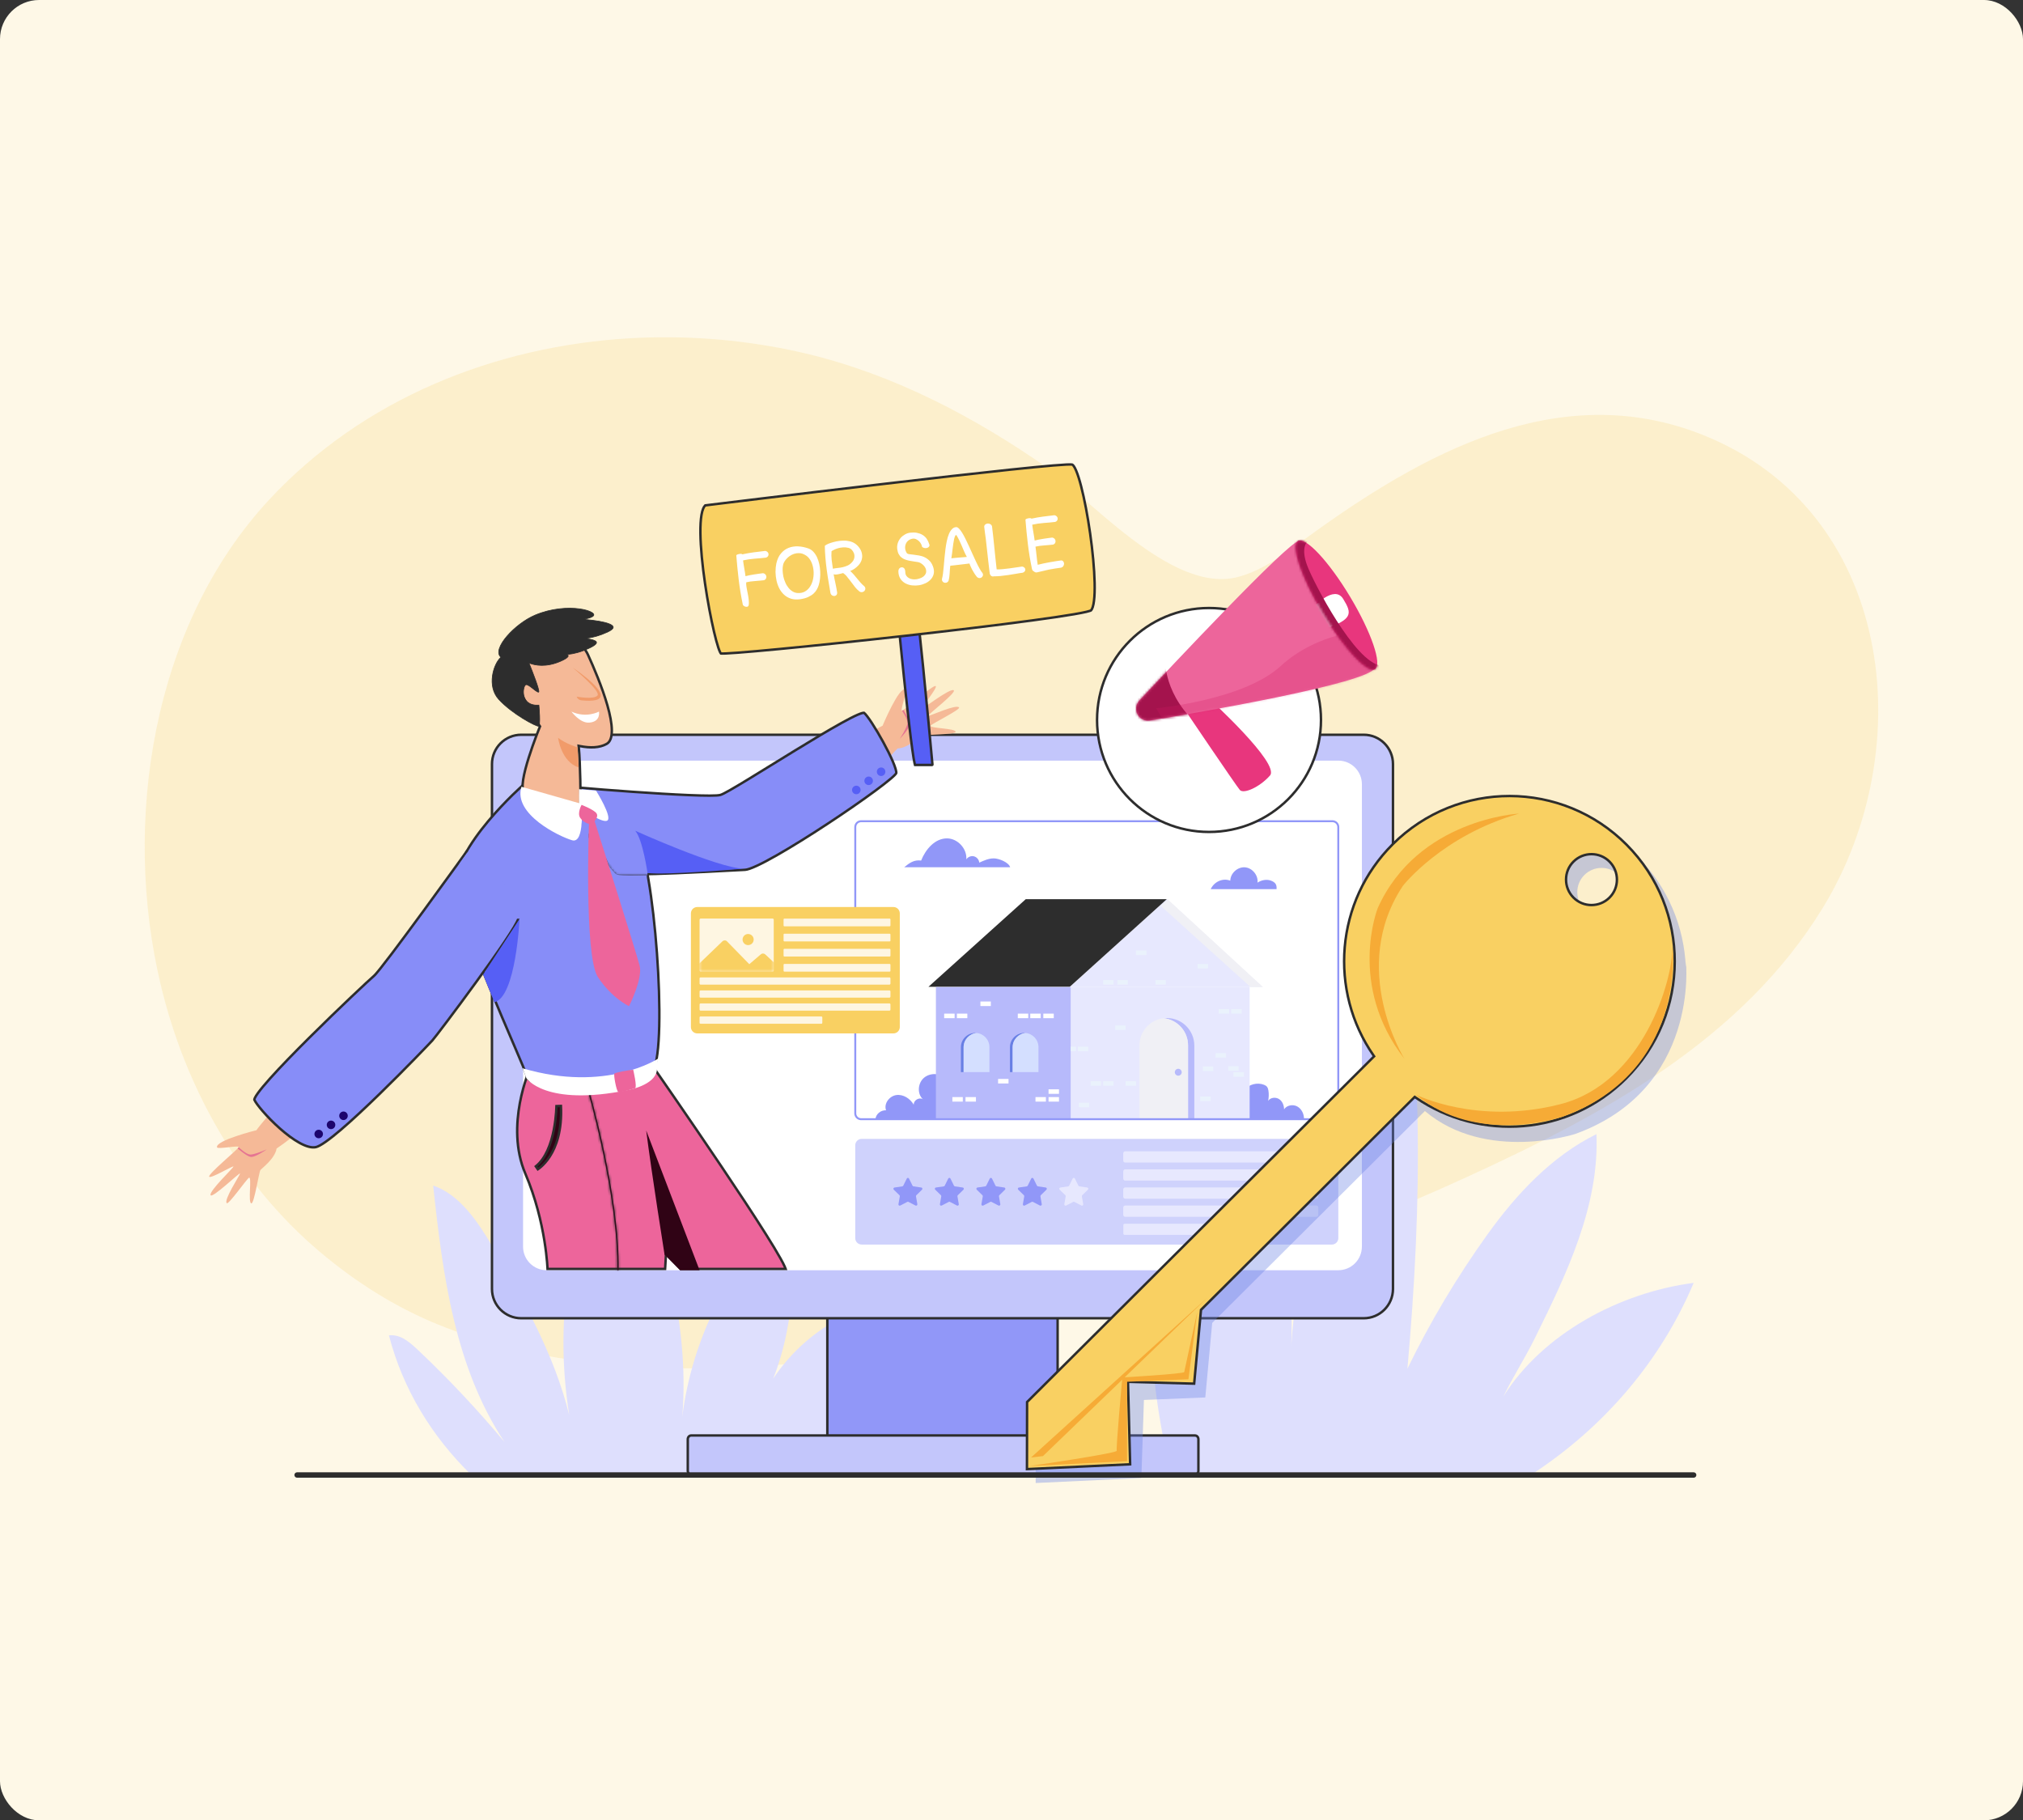 <svg width="828" height="745" viewBox="0 0 828 745" fill="none" xmlns="http://www.w3.org/2000/svg">
<rect x="0" y="0" width="828" height="745" fill="#333333" stroke="none"/>
<rect width="828" height="745" rx="16" fill="#FEF8E7"/>
<path opacity="0.2" d="M258.277 138.416C202.774 141.521 148.603 163.117 110.122 204.564C62.271 256.13 49.824 336.5 65.82 403.203C75.828 444.983 97.674 484.211 130.693 512.157C145.303 524.521 161.688 534.973 179.459 542.154C250.93 571.069 340.366 559.814 413.529 543.762C477.709 529.678 540.53 509.19 600.274 481.772C656.137 456.155 712.888 425.659 746.017 371.626C786.327 305.81 774.905 208.778 696.558 177.839C637.701 154.606 581.922 185.823 535.124 219.867C526.28 226.299 517.409 233.23 506.874 236.086C479.15 243.599 444.884 202.374 423.814 188.124C393.013 167.276 359.523 150.642 322.928 143.156C301.747 138.804 279.901 137.224 258.277 138.416Z" fill="#F9D062"/>
<path d="M192.932 603.672C176.714 587.898 164.848 568.408 159.193 546.534C164.017 545.924 167.954 549.556 171.502 552.91C183.867 564.638 195.566 577.085 206.489 590.171C186.14 559.536 181.205 521.832 177.296 485.237C188.192 488.814 195.899 500.458 201.665 510.383C214.39 532.256 226.977 554.657 232.993 579.22C226.506 538.439 233.409 499.931 251.928 463.031C270.614 498.101 282.507 540.407 279.236 579.996C283.117 548.336 298.31 517.535 321.736 495.911C327.613 523.579 323.649 556.154 308.484 580.052C316.136 559.121 332.271 543.124 353.147 535.278C355.06 557.014 349.071 587.676 334.212 603.645H192.932V603.672Z" fill="#DEDFFD"/>
<path d="M479.234 602.758H627.943C656.775 583.684 679.786 556.903 693.204 525.049C663.013 528.958 631.491 545.758 615.301 571.541C619.376 563.279 624.006 556.127 628.109 547.865C641.195 521.445 654.613 493.61 653.421 464.168C635.151 473.15 620.624 488.731 608.758 505.282C596.338 522.609 585.359 540.99 576.044 560.174C579.066 526.352 580.84 492.501 580.203 458.568C579.981 447.007 579.537 435.252 575.822 424.301C546.435 462.283 529.607 510.411 528.138 558.428C530.938 514.098 522.676 470.932 503.603 430.816C497.365 441.601 491.016 454.52 485.776 465.831C466.398 507.611 468.338 558.012 479.234 602.758Z" fill="#DEDFFD"/>
<path d="M338.62 587.675V520.364H432.878V587.675H338.62Z" fill="#9197F8" stroke="#2D2D2D"/>
<path d="M558.163 539.52H213.337C206.737 539.52 201.362 534.17 201.362 527.544V312.687C201.362 306.087 206.711 300.711 213.337 300.711H558.163C564.763 300.711 570.138 306.06 570.138 312.687V527.542C570.112 534.172 564.761 539.52 558.163 539.52Z" fill="#C3C6FB" stroke="#2D2D2D"/>
<path d="M547.738 519.864H223.733C218.41 519.864 214.085 515.539 214.085 510.216V320.948C214.085 315.625 218.41 311.3 223.733 311.3H547.766C553.089 311.3 557.414 315.625 557.414 320.948V510.216C557.386 515.567 553.089 519.864 547.738 519.864Z" fill="white"/>
<path d="M489.119 603.5H282.881C282.149 603.5 281.5 602.857 281.5 601.932V589.068C281.5 588.143 282.149 587.5 282.881 587.5H489.119C489.85 587.5 490.5 588.143 490.5 589.068V601.932C490.5 602.852 489.827 603.5 489.119 603.5Z" fill="#C3C6FB" stroke="#2D2D2D"/>
<path d="M545.132 509.357H352.675C351.234 509.357 350.042 508.193 350.042 506.723V468.742C350.042 467.301 351.206 466.108 352.675 466.108H545.132C546.574 466.108 547.766 467.273 547.766 468.742V506.723C547.766 508.193 546.574 509.357 545.132 509.357Z" fill="#CFD2FC"/>
<path d="M522.482 363.892H495.535C496.921 360.87 500.442 359.234 503.547 360.426C503.602 357.404 506.513 354.743 509.535 354.965C512.557 355.186 515.052 358.236 514.692 361.23C516.272 360.177 518.379 359.761 520.153 360.398C521.927 361.064 522.648 361.979 522.482 363.892Z" fill="#9197F8"/>
<path d="M413.445 354.937H370.085C372.331 353.079 374.133 351.832 377.016 352.192C378.846 347.562 382.7 343.071 387.662 343.126C392.015 343.182 395.841 347.368 395.508 351.693C396.173 350.695 397.476 350.168 398.641 350.473C399.805 350.778 400.72 351.859 400.803 353.052C402.688 352.192 404.657 351.305 406.736 351.305C408.843 351.305 412.918 352.941 413.445 354.937Z" fill="#9197F8"/>
<path d="M538.782 475.784H460.519C460.103 475.784 459.743 475.452 459.743 475.008V471.958C459.743 471.543 460.075 471.182 460.519 471.182H538.782C539.198 471.182 539.559 471.515 539.559 471.958V475.008C539.559 475.452 539.198 475.784 538.782 475.784Z" fill="#E7E8FE"/>
<path d="M538.782 483.187H460.519C460.103 483.187 459.743 482.854 459.743 482.41V479.361C459.743 478.945 460.075 478.584 460.519 478.584H538.782C539.198 478.584 539.559 478.917 539.559 479.361V482.41C539.559 482.854 539.198 483.187 538.782 483.187Z" fill="#E7E8FE"/>
<path d="M538.782 490.589H460.519C460.103 490.589 459.743 490.256 459.743 489.813V486.763C459.743 486.347 460.075 485.987 460.519 485.987H538.782C539.198 485.987 539.559 486.32 539.559 486.763V489.813C539.559 490.256 539.198 490.589 538.782 490.589Z" fill="#E7E8FE"/>
<path d="M538.782 497.991H460.519C460.103 497.991 459.743 497.658 459.743 497.215V494.165C459.743 493.749 460.075 493.389 460.519 493.389H538.782C539.198 493.389 539.559 493.721 539.559 494.165V497.215C539.559 497.658 539.198 497.991 538.782 497.991Z" fill="#E7E8FE"/>
<path d="M499.11 505.393H460.297C459.992 505.393 459.771 505.144 459.771 504.867V501.373C459.771 501.068 460.02 500.847 460.297 500.847H499.11C499.415 500.847 499.637 501.096 499.637 501.373V504.867C499.665 505.144 499.415 505.393 499.11 505.393Z" fill="#E7E8FE"/>
<path d="M372.054 482.355L373.496 485.266C373.579 485.432 373.718 485.515 373.884 485.543L377.1 486.014C377.516 486.07 377.682 486.596 377.377 486.901L375.049 489.175C374.938 489.285 374.882 489.452 374.91 489.646L375.464 492.834C375.548 493.25 375.104 493.583 374.716 493.389L371.833 491.891C371.694 491.808 371.5 491.808 371.361 491.891L368.478 493.389C368.09 493.583 367.646 493.278 367.73 492.834L368.284 489.646C368.312 489.48 368.256 489.313 368.145 489.175L365.817 486.901C365.512 486.596 365.678 486.07 366.094 486.014L369.31 485.543C369.476 485.515 369.615 485.404 369.698 485.266L371.14 482.355C371.306 481.966 371.86 481.966 372.054 482.355Z" fill="#9197F8"/>
<path d="M389.021 482.355L390.463 485.266C390.546 485.432 390.684 485.515 390.851 485.543L394.067 486.014C394.483 486.07 394.649 486.596 394.344 486.901L392.015 489.175C391.904 489.285 391.849 489.452 391.877 489.646L392.431 492.834C392.514 493.25 392.071 493.583 391.682 493.389L388.799 491.891C388.661 491.808 388.467 491.808 388.328 491.891L385.445 493.389C385.057 493.583 384.613 493.278 384.696 492.834L385.251 489.646C385.278 489.48 385.223 489.313 385.112 489.175L382.783 486.901C382.478 486.596 382.645 486.07 383.06 486.014L386.276 485.543C386.443 485.515 386.581 485.404 386.665 485.266L388.106 482.355C388.3 481.966 388.855 481.966 389.021 482.355Z" fill="#9197F8"/>
<path d="M406.016 482.355L407.458 485.266C407.541 485.432 407.679 485.515 407.846 485.543L411.062 486.014C411.477 486.07 411.644 486.596 411.339 486.901L409.01 489.175C408.899 489.285 408.844 489.452 408.871 489.646L409.426 492.834C409.509 493.25 409.066 493.583 408.677 493.389L405.794 491.891C405.656 491.808 405.461 491.808 405.323 491.891L402.44 493.389C402.051 493.583 401.608 493.278 401.691 492.834L402.246 489.646C402.273 489.48 402.218 489.313 402.107 489.175L399.778 486.901C399.473 486.596 399.639 486.07 400.055 486.014L403.271 485.543C403.438 485.515 403.576 485.404 403.659 485.266L405.101 482.355C405.267 481.966 405.822 481.966 406.016 482.355Z" fill="#9197F8"/>
<path d="M422.982 482.355L424.424 485.266C424.507 485.432 424.646 485.515 424.812 485.543L428.028 486.014C428.444 486.07 428.61 486.596 428.305 486.901L425.977 489.175C425.866 489.285 425.81 489.452 425.838 489.646L426.392 492.834C426.476 493.25 426.032 493.583 425.644 493.389L422.761 491.891C422.622 491.808 422.428 491.808 422.289 491.891L419.406 493.389C419.018 493.583 418.574 493.278 418.658 492.834L419.212 489.646C419.24 489.48 419.184 489.313 419.073 489.175L416.745 486.901C416.44 486.596 416.606 486.07 417.022 486.014L420.238 485.543C420.404 485.515 420.543 485.404 420.626 485.266L422.068 482.355C422.234 481.966 422.788 481.966 422.982 482.355Z" fill="#9197F8"/>
<path d="M439.949 482.355L441.391 485.266C441.474 485.432 441.613 485.515 441.779 485.543L444.995 486.014C445.411 486.07 445.577 486.596 445.272 486.901L442.944 489.175C442.833 489.285 442.777 489.452 442.805 489.646L443.36 492.834C443.443 493.25 442.999 493.583 442.611 493.389L439.728 491.891C439.589 491.808 439.395 491.808 439.256 491.891L436.373 493.389C435.985 493.583 435.541 493.278 435.625 492.834L436.179 489.646C436.207 489.48 436.151 489.313 436.04 489.175L433.712 486.901C433.407 486.596 433.573 486.07 433.989 486.014L437.205 485.543C437.371 485.515 437.51 485.404 437.593 485.266L439.035 482.355C439.229 481.966 439.755 481.966 439.949 482.355Z" fill="#E7E8FE"/>
<path d="M388.411 458.124H358.303C358.442 455.962 360.493 454.298 362.656 454.409C361.658 451.692 364.014 448.56 366.87 448.171C369.725 447.783 372.553 449.641 373.995 452.136C373.856 450.334 376.213 448.92 377.737 449.89C375.298 447.645 375.63 443.264 378.181 441.102C380.704 438.967 384.751 439.161 387.358 441.213L388.411 458.124Z" fill="#9197F8"/>
<path d="M509.286 446.092C511.143 443.791 514.581 442.876 517.326 443.958C517.797 444.152 518.296 444.401 518.601 444.817C518.934 445.261 519.072 445.815 519.156 446.342C519.377 447.728 519.322 449.17 519.045 450.556C519.932 449.17 522.039 448.92 523.453 449.779C524.867 450.639 525.56 452.386 525.56 454.021C526.669 452.302 529.219 451.859 530.993 452.857C532.768 453.855 533.766 455.962 533.71 458.013H506.486C506.624 454.049 506.819 449.142 509.286 446.092Z" fill="#9197F8"/>
<path d="M477.559 368L437.831 403.874H516.566L477.559 368Z" fill="#E7E8FE"/>
<path d="M477.559 368H419.838L380 403.874H437.831L477.559 368Z" fill="#2D2D2D"/>
<path d="M468.493 403.874H467.717H437.831V457.962H467.717H468.493H511.465V403.874H468.493Z" fill="#E7E8FE"/>
<path d="M438.229 403.979H383.06V458.068H438.229V403.979Z" fill="#B7BAFB"/>
<path d="M477.597 416.65C477.153 416.65 476.738 416.678 476.322 416.733C481.922 417.371 486.275 422.111 486.275 427.878V458.097H488.825V427.878C488.797 421.668 483.779 416.65 477.597 416.65Z" fill="#B7BAFB"/>
<path d="M476.322 416.706C470.722 417.343 466.369 422.084 466.369 427.85V458.069H486.247V427.85C486.275 422.084 481.922 417.343 476.322 416.706Z" fill="#F0F0F5"/>
<path d="M399.694 422.777C399.5 422.749 399.334 422.749 399.14 422.749C395.924 422.749 393.29 425.355 393.29 428.599V438.773H394.399V428.599C394.427 425.549 396.728 423.054 399.694 422.777Z" fill="#6880E4"/>
<path d="M399.694 422.777C396.727 423.054 394.399 425.549 394.399 428.599V438.773H404.961V428.599C404.989 425.549 402.66 423.054 399.694 422.777Z" fill="#D4DFFF"/>
<path d="M419.765 422.777C419.571 422.749 419.405 422.749 419.211 422.749C415.995 422.749 413.361 425.355 413.361 428.599V438.773H414.47V428.599C414.498 425.549 416.799 423.054 419.765 422.777Z" fill="#6880E4"/>
<path d="M419.766 422.777C416.799 423.054 414.47 425.549 414.47 428.599V438.773H425.033V428.599C425.061 425.549 422.732 423.054 419.766 422.777Z" fill="#D4DFFF"/>
<path d="M511.864 403.98L475.047 370.711L477.958 368.105L516.965 403.98H511.864Z" fill="#F0F0F5"/>
<path d="M483.669 438.828C483.669 439.605 483.031 440.242 482.255 440.242C481.479 440.242 480.841 439.605 480.841 438.828C480.841 438.052 481.479 437.415 482.255 437.415C483.031 437.415 483.669 438.052 483.669 438.828Z" fill="#B7BAFB"/>
<path d="M394.066 449.003H389.797V450.86H394.066V449.003Z" fill="white"/>
<path d="M399.445 449.003H395.176V450.86H399.445V449.003Z" fill="white"/>
<path d="M412.78 441.573H408.51V443.43H412.78V441.573Z" fill="white"/>
<path d="M431.299 414.848H427.03V416.705H431.299V414.848Z" fill="white"/>
<path d="M450.65 442.515H446.381V444.373H450.65V442.515Z" fill="#EAF2FC"/>
<path d="M455.779 442.515H451.51V444.373H455.779V442.515Z" fill="#EAF2FC"/>
<path d="M445.827 451.304H441.557V453.162H445.827V451.304Z" fill="#EAF2FC"/>
<path d="M460.714 419.671H456.445V421.529H460.714V419.671Z" fill="#EAF2FC"/>
<path d="M445.438 428.376H441.169V430.233H445.438V428.376Z" fill="#EAF2FC"/>
<path d="M440.365 428.376H438.23V430.233H440.365V428.376Z" fill="#EAF2FC"/>
<path d="M503.076 412.99H498.806V414.847H503.076V412.99Z" fill="#EAF2FC"/>
<path d="M508.204 412.99H503.935V414.847H508.204V412.99Z" fill="#EAF2FC"/>
<path d="M496.589 436.472H492.319V438.329H496.589V436.472Z" fill="#EAF2FC"/>
<path d="M501.801 431.01H497.531V432.868H501.801V431.01Z" fill="#EAF2FC"/>
<path d="M477.182 401.124H472.912V402.982H477.182V401.124Z" fill="#EAF2FC"/>
<path d="M455.779 401.124H451.51V402.982H455.779V401.124Z" fill="#EAF2FC"/>
<path d="M461.601 401.124H457.332V402.982H461.601V401.124Z" fill="#EAF2FC"/>
<path d="M494.453 394.498H490.184V396.356H494.453V394.498Z" fill="#EAF2FC"/>
<path d="M469.253 388.981H464.983V390.838H469.253V388.981Z" fill="#EAF2FC"/>
<path d="M506.984 436.361H502.715V438.218H506.984V436.361Z" fill="#EAF2FC"/>
<path d="M509.12 438.828H504.85V440.686H509.12V438.828Z" fill="#EAF2FC"/>
<path d="M495.507 448.781H491.238V450.639H495.507V448.781Z" fill="#EAF2FC"/>
<path d="M464.984 442.515H460.714V444.373H464.984V442.515Z" fill="#EAF2FC"/>
<path d="M433.434 449.003H429.165V450.86H433.434V449.003Z" fill="white"/>
<path d="M433.434 445.814H429.165V447.672H433.434V445.814Z" fill="white"/>
<path d="M428.083 449.003H423.814V450.86H428.083V449.003Z" fill="white"/>
<path d="M425.949 414.848H421.679V416.705H425.949V414.848Z" fill="white"/>
<path d="M405.544 409.885H401.275V411.742H405.544V409.885Z" fill="white"/>
<path d="M395.924 414.848H391.655V416.705H395.924V414.848Z" fill="white"/>
<path d="M420.848 414.848H416.578V416.705H420.848V414.848Z" fill="white"/>
<path d="M390.712 414.848H386.443V416.705H390.712V414.848Z" fill="white"/>
<path d="M545.354 458.457H352.453C350.901 458.457 349.653 457.209 349.653 455.657V338.497C349.653 336.944 350.901 335.697 352.453 335.697H545.354C546.906 335.697 548.154 336.944 548.154 338.497V455.657C548.154 457.209 546.906 458.457 545.354 458.457ZM352.453 336.501C351.344 336.501 350.457 337.388 350.457 338.497V455.657C350.457 456.766 351.344 457.653 352.453 457.653H545.354C546.463 457.653 547.35 456.766 547.35 455.657V338.497C547.35 337.388 546.463 336.501 545.354 336.501H352.453Z" fill="#9197F8"/>
<path d="M365.677 422.943H285.39C283.948 422.943 282.784 421.779 282.784 420.337V373.817C282.784 372.375 283.948 371.211 285.39 371.211H365.677C367.119 371.211 368.283 372.375 368.283 373.817V420.337C368.283 421.779 367.119 422.943 365.677 422.943Z" fill="#F9D062"/>
<path d="M316.219 397.66H286.805C286.555 397.66 286.333 397.438 286.333 397.188V376.396C286.333 376.146 286.555 375.924 286.805 375.924H316.219C316.469 375.924 316.691 376.146 316.691 376.396V397.188C316.691 397.466 316.496 397.66 316.219 397.66Z" fill="#FEF6E2"/>
<mask id="mask0_670_1279" style="mask-type:luminance" maskUnits="userSpaceOnUse" x="286" y="375" width="31" height="23">
<path d="M316.219 397.66H286.805C286.555 397.66 286.333 397.438 286.333 397.188V376.396C286.333 376.146 286.555 375.924 286.805 375.924H316.219C316.469 375.924 316.691 376.146 316.691 376.396V397.188C316.691 397.466 316.496 397.66 316.219 397.66Z" fill="white"/>
</mask>
<g mask="url(#mask0_670_1279)">
<path d="M284.42 396.079L295.704 385.239C296.23 384.74 297.062 384.74 297.561 385.267L306.682 394.61L311.423 390.562C311.922 390.118 312.698 390.146 313.197 390.59L318.409 395.441V399.323H284.392V396.079H284.42Z" fill="#F9D062"/>
</g>
<mask id="mask1_670_1279" style="mask-type:luminance" maskUnits="userSpaceOnUse" x="286" y="371" width="37" height="37">
<path d="M322.574 386.743L301.775 407.542C301.598 407.719 301.284 407.719 301.108 407.542L286.406 392.84C286.229 392.663 286.229 392.35 286.406 392.173L307.205 371.374C307.381 371.198 307.695 371.198 307.871 371.374L322.574 386.076C322.77 386.272 322.77 386.547 322.574 386.743Z" fill="white"/>
</mask>
<g mask="url(#mask1_670_1279)">
<path d="M307.812 386.135C308.7 385.247 308.7 383.808 307.812 382.92C306.924 382.032 305.485 382.032 304.597 382.92C303.709 383.808 303.709 385.247 304.597 386.135C305.485 387.023 306.924 387.023 307.812 386.135Z" fill="#F9D062"/>
</g>
<path d="M364.153 379.112H321.015C320.849 379.112 320.71 378.974 320.71 378.807V376.257C320.71 376.09 320.849 375.952 321.015 375.952H364.153C364.319 375.952 364.458 376.09 364.458 376.257V378.807C364.458 378.974 364.319 379.112 364.153 379.112Z" fill="#FEF6E2"/>
<path d="M364.153 385.294H321.015C320.849 385.294 320.71 385.156 320.71 384.989V382.439C320.71 382.272 320.849 382.134 321.015 382.134H364.153C364.319 382.134 364.458 382.272 364.458 382.439V384.989C364.458 385.156 364.319 385.294 364.153 385.294Z" fill="#FEF6E2"/>
<path d="M364.153 391.477H321.015C320.849 391.477 320.71 391.338 320.71 391.172V388.621C320.71 388.455 320.849 388.316 321.015 388.316H364.153C364.319 388.316 364.458 388.455 364.458 388.621V391.172C364.458 391.338 364.319 391.477 364.153 391.477Z" fill="#FEF6E2"/>
<path d="M364.153 397.659H321.015C320.849 397.659 320.71 397.52 320.71 397.354V394.804C320.71 394.637 320.849 394.499 321.015 394.499H364.153C364.319 394.499 364.458 394.637 364.458 394.804V397.354C364.458 397.52 364.319 397.659 364.153 397.659Z" fill="#FEF6E2"/>
<path d="M364.042 402.982H286.749C286.527 402.982 286.333 402.788 286.333 402.566V400.431C286.333 400.21 286.527 400.016 286.749 400.016H364.042C364.264 400.016 364.458 400.21 364.458 400.431V402.566C364.458 402.788 364.264 402.982 364.042 402.982Z" fill="#FEF6E2"/>
<path d="M364.042 408.305H286.749C286.527 408.305 286.333 408.111 286.333 407.889V405.754C286.333 405.532 286.527 405.338 286.749 405.338H364.042C364.264 405.338 364.458 405.532 364.458 405.754V407.889C364.458 408.111 364.264 408.305 364.042 408.305Z" fill="#FEF6E2"/>
<path d="M364.042 413.628H286.749C286.527 413.628 286.333 413.434 286.333 413.212V411.077C286.333 410.856 286.527 410.662 286.749 410.662H364.042C364.264 410.662 364.458 410.856 364.458 411.077V413.212C364.458 413.462 364.264 413.628 364.042 413.628Z" fill="#FEF6E2"/>
<path d="M336.235 418.979H286.665C286.499 418.979 286.333 418.84 286.333 418.646V416.345C286.333 416.179 286.471 416.012 286.665 416.012H336.235C336.401 416.012 336.568 416.151 336.568 416.345V418.646C336.568 418.812 336.429 418.979 336.235 418.979Z" fill="#FEF6E2"/>
<path d="M92.823 492.418C91.437 491.198 98.007 481.273 98.229 480.33C98.451 479.388 86.64 490.865 86.169 489.091C85.698 487.317 95.262 478.251 95.54 477.475C95.817 476.699 86.058 482.659 85.615 481.55C85.199 480.441 97.148 470.544 97.674 469.546C98.201 468.548 89.108 470.489 88.831 469.574C87.999 466.774 104.938 462.56 104.938 462.56L104.55 463.114C106.74 459.954 111.12 455.102 111.12 455.102C111.12 455.102 120.99 462.587 121.544 463.253C121.96 463.724 116.554 467.799 113.227 470.045C112.479 474.287 107.156 478.113 106.574 478.889C105.991 479.693 104.051 492.612 102.886 492.501C101.362 492.362 103.219 481.301 101.888 482.022C100.918 482.604 93.599 493.083 92.823 492.418Z" fill="#F5B997"/>
<path d="M97.702 469.546C97.702 469.546 100.613 472.319 102.276 472.513C103.94 472.707 109.207 470.378 109.207 470.378C109.207 470.378 104.245 473.927 102.443 473.455C100.641 472.984 97.286 470.018 97.286 470.018L97.702 469.546Z" fill="#E57492"/>
<path d="M268.415 438.154L268.433 438.193L268.457 438.227L268.867 437.942C268.457 438.227 268.457 438.228 268.457 438.228L268.459 438.231L268.466 438.241L268.495 438.283L268.609 438.447L269.055 439.088C269.445 439.649 270.018 440.474 270.747 441.525C272.204 443.627 274.287 446.637 276.785 450.265C281.783 457.522 288.446 467.254 295.108 477.155C301.772 487.056 308.432 497.123 313.426 505.05C315.924 509.014 318.001 512.438 319.452 515.036C320.178 516.336 320.743 517.422 321.126 518.261C321.317 518.681 321.459 519.032 321.552 519.312C321.555 519.32 321.558 519.329 321.56 519.337H278.585C278.525 519.275 278.446 519.195 278.349 519.096C278.099 518.842 277.732 518.467 277.265 517.987C276.33 517.028 274.993 515.65 273.386 513.974L272.591 513.144L272.526 514.292C272.429 516.024 272.346 517.402 272.287 518.347C272.261 518.763 272.24 519.095 272.225 519.337H224.102C224.097 519.224 224.09 519.092 224.082 518.941C224.051 518.37 223.996 517.533 223.905 516.466C223.721 514.334 223.387 511.284 222.785 507.606C221.581 500.254 219.306 490.385 215.016 480.329L215.016 480.328C210.788 470.448 211.238 459.748 212.764 451.485C213.527 447.359 214.555 443.853 215.393 441.379C215.811 440.143 216.182 439.165 216.447 438.498C216.575 438.179 216.678 437.93 216.75 437.759L266.403 435.126C267.12 435.842 267.809 436.868 268.415 438.154Z" fill="#ED659B" stroke="#2D2D2D"/>
<mask id="mask2_670_1279" style="mask-type:luminance" maskUnits="userSpaceOnUse" x="211" y="434" width="112" height="86">
<path d="M268.415 438.154L268.433 438.193L268.457 438.227L268.867 437.942C268.457 438.227 268.457 438.228 268.458 438.228L268.459 438.231L268.467 438.241L268.496 438.283L268.61 438.447L269.055 439.088C269.446 439.649 270.018 440.474 270.747 441.525C272.205 443.627 274.287 446.637 276.785 450.265C281.783 457.522 288.446 467.254 295.109 477.155C301.772 487.056 308.433 497.123 313.426 505.05C315.924 509.014 318.001 512.438 319.452 515.036C320.178 516.336 320.744 517.422 321.126 518.261C321.317 518.681 321.459 519.032 321.552 519.312C321.555 519.32 321.558 519.329 321.56 519.337H278.586C278.525 519.275 278.446 519.195 278.349 519.096C278.099 518.842 277.732 518.467 277.265 517.987C276.33 517.028 274.994 515.65 273.387 513.974L272.591 513.144L272.527 514.292C272.43 516.024 272.346 517.402 272.288 518.347C272.262 518.763 272.24 519.095 272.225 519.337H224.103C224.097 519.224 224.091 519.092 224.082 518.941C224.051 518.37 223.997 517.533 223.905 516.466C223.721 514.334 223.387 511.284 222.785 507.606C221.582 500.254 219.306 490.385 215.017 480.329L215.016 480.328C210.788 470.448 211.238 459.748 212.765 451.485C213.527 447.359 214.555 443.853 215.393 441.379C215.812 440.143 216.182 439.165 216.448 438.498C216.575 438.179 216.678 437.93 216.75 437.759L266.403 435.126C267.12 435.842 267.809 436.868 268.415 438.154Z" fill="white" stroke="white"/>
</mask>
<g mask="url(#mask2_670_1279)">
<path d="M220.192 478.505C220.171 478.519 220.151 478.533 220.132 478.546L219.313 477.36C221.361 475.717 222.899 473.405 224.06 470.872C225.292 468.18 226.111 465.208 226.656 462.453C227.202 459.695 227.476 457.14 227.614 455.275C227.683 454.342 227.718 453.581 227.736 453.051C227.74 452.92 227.744 452.802 227.746 452.7L229.581 452.628C230.081 462.756 227.625 469.283 225.059 473.275C223.754 475.307 222.414 476.69 221.407 477.563C220.904 477.999 220.483 478.308 220.192 478.505Z" fill="#300315" stroke="#2D2D2D"/>
</g>
<mask id="mask3_670_1279" style="mask-type:luminance" maskUnits="userSpaceOnUse" x="211" y="434" width="112" height="86">
<path d="M268.415 438.154L268.433 438.193L268.457 438.227L268.867 437.942C268.457 438.227 268.457 438.228 268.458 438.228L268.459 438.231L268.467 438.241L268.496 438.283L268.61 438.447L269.055 439.088C269.446 439.649 270.018 440.474 270.747 441.525C272.205 443.627 274.287 446.637 276.785 450.265C281.783 457.522 288.446 467.254 295.109 477.155C301.772 487.056 308.433 497.123 313.426 505.05C315.924 509.014 318.001 512.438 319.452 515.036C320.178 516.336 320.744 517.422 321.126 518.261C321.317 518.681 321.459 519.032 321.552 519.312C321.555 519.32 321.558 519.329 321.56 519.337H278.586C278.525 519.275 278.446 519.195 278.349 519.096C278.099 518.842 277.732 518.467 277.265 517.987C276.33 517.028 274.994 515.65 273.387 513.974L272.591 513.144L272.527 514.292C272.43 516.024 272.346 517.402 272.288 518.347C272.262 518.763 272.24 519.095 272.225 519.337H224.103C224.097 519.224 224.091 519.092 224.082 518.941C224.051 518.37 223.997 517.533 223.905 516.466C223.721 514.334 223.387 511.284 222.785 507.606C221.582 500.254 219.306 490.385 215.017 480.329L215.016 480.328C210.788 470.448 211.238 459.748 212.765 451.485C213.527 447.359 214.555 443.853 215.393 441.379C215.812 440.143 216.182 439.165 216.448 438.498C216.575 438.179 216.678 437.93 216.75 437.759L266.403 435.126C267.12 435.842 267.809 436.868 268.415 438.154Z" fill="white" stroke="white"/>
</mask>
<g mask="url(#mask3_670_1279)">
<mask id="path-88-inside-1_670_1279" fill="white">
<path d="M252.927 520.142C252.76 520.142 252.649 520.003 252.649 519.865C253.148 489.563 240.562 446.314 240.451 445.898C240.395 445.759 240.479 445.593 240.645 445.565C240.811 445.538 240.95 445.593 240.978 445.759C241.116 446.203 253.703 489.507 253.204 519.892C253.204 520.031 253.065 520.142 252.927 520.142Z"/>
</mask>
<path d="M252.927 520.142C252.76 520.142 252.649 520.003 252.649 519.865C253.148 489.563 240.562 446.314 240.451 445.898C240.395 445.759 240.479 445.593 240.645 445.565C240.811 445.538 240.95 445.593 240.978 445.759C241.116 446.203 253.703 489.507 253.204 519.892C253.204 520.031 253.065 520.142 252.927 520.142Z" fill="#300315"/>
<path d="M252.649 519.865L251.649 519.848L251.649 519.856V519.865H252.649ZM240.451 445.898L241.417 445.64L241.402 445.582L241.379 445.527L240.451 445.898ZM240.978 445.759L239.991 445.924L240.003 445.992L240.023 446.058L240.978 445.759ZM253.204 519.892L252.204 519.876L252.204 519.884V519.892H253.204ZM252.927 519.142C253.376 519.142 253.649 519.517 253.649 519.865H251.649C251.649 520.489 252.144 521.142 252.927 521.142V519.142ZM253.649 519.881C253.901 504.614 250.859 486.136 247.757 471.467C246.204 464.123 244.633 457.716 243.442 453.119C242.847 450.82 242.346 448.973 241.991 447.687C241.814 447.044 241.673 446.541 241.574 446.192C241.525 446.018 241.486 445.882 241.459 445.787C241.445 445.739 241.435 445.702 241.427 445.675C241.418 445.644 241.416 445.637 241.417 445.64L239.485 446.156C239.611 446.629 252.146 489.719 251.649 519.848L253.649 519.881ZM241.379 445.527C241.557 445.97 241.284 446.473 240.809 446.552L240.481 444.579C239.673 444.714 239.234 445.549 239.522 446.269L241.379 445.527ZM240.809 446.552C240.759 446.56 240.594 446.578 240.395 446.473C240.154 446.346 240.024 446.12 239.991 445.924L241.964 445.595C241.904 445.233 241.69 444.896 241.331 444.706C241.015 444.539 240.697 444.543 240.481 444.579L240.809 446.552ZM240.023 446.058C240.022 446.055 240.025 446.064 240.034 446.094C240.042 446.12 240.052 446.157 240.066 446.204C240.093 446.298 240.132 446.433 240.182 446.606C240.281 446.952 240.422 447.453 240.6 448.093C240.955 449.374 241.454 451.215 242.049 453.508C243.237 458.094 244.804 464.483 246.351 471.805C249.449 486.467 252.452 504.799 252.204 519.876L254.204 519.909C254.455 504.6 251.414 486.088 248.308 471.391C245.201 456.683 242.012 445.715 241.932 445.461L240.023 446.058ZM252.204 519.892C252.204 519.614 252.343 519.417 252.462 519.313C252.579 519.212 252.739 519.142 252.927 519.142V521.142C253.253 521.142 253.551 521.016 253.772 520.825C253.996 520.631 254.204 520.309 254.204 519.892H252.204Z" fill="#2D2D2D" mask="url(#path-88-inside-1_670_1279)"/>
</g>
<path d="M272 513.5C272 513.5 266.649 479.943 264.487 462.671L286.333 519.865H278.349L272 513.5Z" fill="#300315"/>
<path d="M392.542 289.565C391.544 288.013 380.732 293.003 379.789 293.058C378.847 293.141 391.96 283.216 390.297 282.468C388.606 281.747 378.209 289.815 377.405 289.953C376.601 290.092 383.976 281.359 382.95 280.777C381.924 280.194 370.308 290.508 369.254 290.868C368.173 291.228 371.5 282.551 370.613 282.135C367.951 280.888 361.242 296.995 361.242 296.995L361.852 296.69C358.415 298.381 352.925 301.957 352.925 301.957C352.925 301.957 358.83 312.853 359.385 313.49C359.801 313.989 364.652 309.276 367.369 306.31C371.694 306.199 376.241 301.542 377.128 301.098C378.015 300.654 391.073 300.682 391.128 299.518C391.212 297.993 379.983 298.132 380.926 296.939C381.619 296.08 393.097 290.424 392.542 289.565Z" fill="#F5B997"/>
<path d="M369.199 290.896C369.199 290.896 371.5 294.195 371.444 295.886C371.389 297.578 368.256 302.429 368.256 302.429C368.256 302.429 372.498 298.049 372.331 296.191C372.165 294.334 369.725 290.563 369.725 290.563L369.199 290.896Z" fill="#E57492"/>
<path d="M186.665 363.367L186.665 363.367C186.231 359.328 187.693 354.67 190.204 349.909C192.709 345.16 196.223 340.37 199.807 336.087C203.389 331.806 207.028 328.044 209.774 325.352C211.146 324.007 212.294 322.929 213.098 322.188C213.5 321.818 213.816 321.532 214.032 321.339C214.087 321.289 214.137 321.245 214.179 321.207L236.629 325.456L236.659 325.464C236.688 325.471 236.732 325.482 236.79 325.498C236.906 325.528 237.078 325.575 237.302 325.64C237.748 325.768 238.397 325.966 239.201 326.241C240.809 326.791 243.036 327.65 245.505 328.884C250.452 331.355 256.332 335.311 260.186 341.264C261.12 342.707 262.042 345.125 262.923 348.32C263.8 351.503 264.624 355.415 265.376 359.815C266.881 368.615 268.096 379.34 268.882 390.037C269.668 400.734 270.024 411.392 269.814 420.059C269.709 424.394 269.462 428.222 269.059 431.304C268.654 434.405 268.096 436.689 267.401 437.981C266.722 439.245 265.468 440.362 263.727 441.325C261.989 442.287 259.802 443.077 257.31 443.706C252.326 444.963 246.19 445.557 240.158 445.619C234.127 445.682 228.228 445.212 223.721 444.355C221.465 443.926 219.579 443.403 218.205 442.812C217.517 442.517 216.975 442.211 216.582 441.903C216.186 441.592 215.975 441.304 215.891 441.054C215.217 439.039 213.155 434.202 210.433 427.858C210.195 427.304 209.952 426.738 209.704 426.161C207.111 420.119 204.005 412.884 200.922 405.421C197.544 397.244 194.197 388.799 191.584 381.355C188.967 373.897 187.102 367.489 186.665 363.367Z" fill="#878DF8" stroke="#2D2D2D"/>
<path d="M227.216 321.369C227.707 321.434 228.344 321.508 229.109 321.591C230.922 321.787 233.468 322.03 236.51 322.298C242.596 322.836 250.679 323.477 258.89 324.053C267.1 324.628 275.44 325.138 282.039 325.412C285.338 325.549 288.206 325.627 290.406 325.625C291.506 325.624 292.445 325.603 293.189 325.558C293.92 325.514 294.506 325.446 294.876 325.336C295.233 325.23 295.759 324.991 296.407 324.66C297.065 324.325 297.879 323.879 298.824 323.342C300.715 322.267 303.145 320.816 305.925 319.126C309.039 317.234 312.602 315.037 316.347 312.727C319.288 310.913 322.341 309.029 325.379 307.169C332.293 302.936 339.132 298.82 344.418 295.895C347.062 294.431 349.306 293.272 350.97 292.546C351.805 292.182 352.475 291.934 352.969 291.809C353.217 291.747 353.4 291.72 353.526 291.718C353.594 291.717 353.629 291.723 353.642 291.726C353.935 291.95 354.377 292.436 354.942 293.17C355.509 293.906 356.17 294.855 356.887 295.952C358.321 298.145 359.964 300.912 361.5 303.718C363.036 306.526 364.458 309.363 365.451 311.698C365.948 312.866 366.333 313.899 366.572 314.733C366.692 315.15 366.772 315.508 366.813 315.804C366.855 316.106 366.85 316.312 366.824 316.437C366.824 316.436 366.824 316.436 366.823 316.438C366.818 316.451 366.791 316.516 366.694 316.647C366.59 316.787 366.437 316.965 366.228 317.181C365.813 317.61 365.213 318.157 364.444 318.807C362.91 320.105 360.739 321.787 358.12 323.721C352.884 327.586 345.878 332.437 338.639 337.199C331.4 341.96 323.934 346.627 317.776 350.124C314.697 351.873 311.951 353.326 309.729 354.351C308.617 354.863 307.643 355.266 306.828 355.544C306.004 355.826 305.375 355.971 304.941 355.99C303.583 356.05 301.313 356.169 298.456 356.319C292.753 356.617 284.711 357.039 276.914 357.362C271.069 357.605 265.379 357.791 260.943 357.83C258.725 357.849 256.827 357.83 255.384 357.764C254.661 357.73 254.06 357.685 253.592 357.628C253.109 357.569 252.815 357.501 252.678 357.443L252.677 357.442C252.561 357.394 252.332 357.231 251.981 356.892C251.646 356.568 251.239 356.125 250.77 355.573C249.832 354.472 248.668 352.967 247.359 351.192C244.741 347.644 241.562 343.041 238.484 338.477C235.407 333.914 232.434 329.395 230.231 326.016C229.129 324.327 228.22 322.923 227.586 321.941C227.45 321.73 227.326 321.539 227.216 321.369Z" fill="#878DF8" stroke="#2D2D2D"/>
<mask id="mask4_670_1279" style="mask-type:luminance" maskUnits="userSpaceOnUse" x="226" y="291" width="142" height="68">
<path d="M227.216 321.369C227.707 321.434 228.344 321.508 229.109 321.591C230.922 321.787 233.468 322.03 236.51 322.298C242.596 322.836 250.679 323.477 258.89 324.053C267.1 324.628 275.44 325.138 282.039 325.412C285.338 325.549 288.206 325.627 290.406 325.625C291.506 325.624 292.445 325.603 293.189 325.558C293.92 325.514 294.506 325.446 294.876 325.336C295.233 325.23 295.759 324.991 296.407 324.66C297.065 324.325 297.879 323.879 298.824 323.342C300.715 322.267 303.145 320.816 305.925 319.126C309.039 317.234 312.602 315.037 316.347 312.727C319.288 310.913 322.341 309.029 325.379 307.169C332.293 302.936 339.132 298.82 344.418 295.895C347.062 294.431 349.306 293.272 350.97 292.546C351.805 292.182 352.475 291.934 352.969 291.809C353.217 291.747 353.4 291.72 353.526 291.718C353.594 291.717 353.629 291.723 353.642 291.726C353.935 291.95 354.377 292.436 354.942 293.17C355.509 293.906 356.17 294.855 356.887 295.952C358.321 298.145 359.964 300.912 361.5 303.718C363.036 306.526 364.458 309.363 365.451 311.698C365.948 312.866 366.333 313.899 366.572 314.733C366.692 315.15 366.772 315.508 366.813 315.804C366.855 316.106 366.85 316.312 366.824 316.437C366.824 316.436 366.824 316.436 366.823 316.438C366.818 316.451 366.791 316.516 366.694 316.647C366.59 316.787 366.437 316.965 366.228 317.181C365.813 317.61 365.213 318.157 364.444 318.807C362.91 320.105 360.739 321.787 358.12 323.721C352.884 327.586 345.878 332.437 338.639 337.199C331.4 341.96 323.934 346.627 317.776 350.124C314.697 351.873 311.951 353.326 309.729 354.351C308.617 354.863 307.643 355.266 306.828 355.544C306.004 355.826 305.375 355.971 304.941 355.99C303.583 356.05 301.313 356.169 298.456 356.319C292.753 356.617 284.711 357.039 276.914 357.362C271.069 357.605 265.379 357.791 260.943 357.83C258.725 357.849 256.827 357.83 255.384 357.764C254.661 357.73 254.06 357.685 253.592 357.628C253.109 357.569 252.815 357.501 252.678 357.443L252.677 357.442C252.561 357.394 252.332 357.231 251.981 356.892C251.646 356.568 251.239 356.125 250.77 355.573C249.832 354.472 248.668 352.967 247.359 351.192C244.741 347.644 241.562 343.041 238.484 338.477C235.407 333.914 232.434 329.395 230.231 326.016C229.129 324.327 228.22 322.923 227.586 321.941C227.45 321.73 227.326 321.539 227.216 321.369Z" fill="white" stroke="white"/>
</mask>
<g mask="url(#mask4_670_1279)">
<path d="M264.5 356.5L248.5 350.5L250.5 357.5L264.5 361V356.5Z" fill="#878DF8" stroke="#878DF8"/>
</g>
<path d="M210.451 270.838L210.451 270.838L210.452 270.835C210.923 269.946 211.837 268.907 213.111 267.835C214.379 266.77 215.975 265.695 217.777 264.728C221.386 262.792 225.774 261.312 229.931 261.177C234.519 261.044 238.719 263.75 240.634 267.927C242.891 272.856 246.461 281.159 248.609 288.7C249.685 292.475 250.394 296.025 250.417 298.853C250.441 301.717 249.763 303.641 248.302 304.46L248.301 304.46C245.405 306.093 241.5 306.171 237.499 305.376L236.837 305.244L236.904 305.915C237.539 312.349 237.677 327.349 237.567 329.348C237.567 329.357 237.567 329.378 237.511 329.421C237.435 329.478 237.288 329.546 237.037 329.602C236.538 329.713 235.786 329.738 234.822 329.676C232.907 329.552 230.308 329.094 227.579 328.459C224.855 327.825 222.021 327.018 219.644 326.205C217.243 325.383 215.372 324.576 214.519 323.954L214.518 323.953C214.238 323.75 214.004 323.271 213.924 322.38C213.846 321.517 213.923 320.393 214.126 319.08C214.531 316.461 215.417 313.198 216.427 309.998C217.435 306.803 218.56 303.689 219.433 301.372C219.869 300.215 220.243 299.257 220.507 298.589C220.639 298.255 220.744 297.993 220.815 297.816C220.851 297.727 220.878 297.659 220.897 297.613L220.918 297.561L220.923 297.549L220.925 297.545L220.925 297.545C220.925 297.544 220.925 297.544 220.462 297.355L220.925 297.544L221.028 297.292L220.872 297.068C219.528 295.149 216.209 289.829 213.588 284.325C212.277 281.572 211.15 278.793 210.529 276.381C210.219 275.175 210.039 274.075 210.02 273.126C210.001 272.174 210.146 271.407 210.451 270.838Z" fill="#F5B997" stroke="#2D2D2D"/>
<path d="M245.164 291.228C245.164 291.228 240.007 294.084 233.88 291.228C233.88 291.228 237.373 295.996 241.088 295.747C245.995 295.442 245.164 291.228 245.164 291.228Z" fill="white"/>
<path d="M234.352 273.208C234.352 273.208 246.162 282.939 244.526 284.686C242.89 286.432 236.015 285.101 236.015 285.101C236.292 285.933 237.041 286.515 237.9 286.626C240.423 286.876 245.302 287.153 245.829 285.046C246.716 281.331 234.352 273.208 234.352 273.208Z" fill="#F19B6A"/>
<path d="M236.374 305.867C236.374 305.867 231.55 304.425 228.417 301.958C228.417 301.958 229.693 311.827 236.845 314.073L236.374 305.867Z" fill="#F19B6A"/>
<path d="M239.597 253.276L239.607 253.551C243.323 253.884 247.233 254.465 249.381 255.34C249.917 255.558 250.333 255.791 250.607 256.035C250.881 256.279 250.999 256.52 250.982 256.76C250.964 257.006 250.803 257.295 250.42 257.626C250.038 257.955 249.453 258.311 248.627 258.693C245.506 260.129 242.747 260.846 240.431 261.177L240.432 261.452C241.336 261.576 242.16 261.739 242.805 261.951C243.127 262.056 243.4 262.173 243.615 262.3C243.831 262.429 243.979 262.563 244.061 262.699C244.141 262.831 244.163 262.971 244.119 263.129C244.073 263.293 243.954 263.485 243.73 263.707C243.28 264.151 242.448 264.676 241.114 265.291L241.114 265.292C237.523 266.949 234.655 267.61 232.454 267.802L232.14 267.83L232.373 268.043C232.512 268.17 232.572 268.297 232.565 268.43C232.559 268.569 232.48 268.747 232.269 268.967C231.846 269.41 230.954 269.962 229.39 270.641C223.467 273.203 219.042 272.291 216.796 271.442L216.502 271.331L216.618 271.623C217.298 273.328 218.364 276.022 219.216 278.397C219.642 279.585 220.013 280.69 220.255 281.551C220.376 281.982 220.464 282.348 220.511 282.631C220.534 282.773 220.546 282.891 220.548 282.983C220.55 283.079 220.54 283.135 220.529 283.162C220.509 283.208 220.486 283.23 220.464 283.243C220.44 283.256 220.404 283.265 220.349 283.262C220.232 283.255 220.068 283.194 219.856 283.077C219.437 282.846 218.904 282.437 218.337 281.991C218.281 281.947 218.225 281.903 218.169 281.859C217.658 281.457 217.129 281.041 216.654 280.73C216.391 280.557 216.138 280.413 215.91 280.32C215.686 280.23 215.465 280.181 215.274 280.225C215.164 280.251 215.067 280.319 214.982 280.407C214.897 280.495 214.817 280.61 214.745 280.745C214.6 281.014 214.474 281.375 214.385 281.791C214.205 282.624 214.166 283.7 214.419 284.752C214.672 285.806 215.222 286.841 216.226 287.576C217.208 288.294 218.609 288.715 220.559 288.603C220.565 288.664 220.573 288.746 220.582 288.846C220.604 289.086 220.634 289.429 220.667 289.842C220.733 290.666 220.809 291.766 220.85 292.869C220.892 293.973 220.899 295.075 220.827 295.906C220.79 296.322 220.735 296.662 220.658 296.898C220.62 297.016 220.578 297.099 220.538 297.152C220.498 297.204 220.468 297.215 220.448 297.217L220.448 297.217L220.445 297.217C220.401 297.223 220.318 297.216 220.187 297.185C220.06 297.155 219.901 297.106 219.711 297.037C219.331 296.899 218.84 296.688 218.261 296.41C217.104 295.853 215.604 295.034 213.965 294.021C210.685 291.994 206.857 289.195 204.097 286.172C201.652 283.482 201.106 279.903 201.553 276.64C202.001 273.372 203.44 270.454 204.92 269.096L205.03 268.995L204.921 268.893C204.035 268.059 203.921 266.815 204.418 265.316C204.915 263.818 206.015 262.1 207.496 260.375C210.457 256.927 214.911 253.49 218.991 251.766L218.991 251.766C225.717 248.922 232.511 248.556 237.168 249.184C239.5 249.498 241.28 250.06 242.247 250.672C242.736 250.982 242.984 251.283 243.029 251.545C243.071 251.786 242.946 252.054 242.512 252.325L242.51 252.327C241.814 252.782 240.783 253.083 239.597 253.276Z" fill="#2D2D2D" stroke="#2D2D2D" stroke-width="0.277"/>
<path d="M190.838 348.705L191.021 348.451C193.049 349.123 195.419 350.733 197.849 352.921C200.402 355.219 202.977 358.115 205.234 361.111C207.491 364.109 209.418 367.192 210.681 369.863C211.313 371.198 211.774 372.419 212.029 373.465C212.287 374.522 212.322 375.349 212.162 375.928L212.161 375.93C211.989 376.559 211.362 377.779 210.335 379.49C209.321 381.179 207.951 383.293 206.341 385.683C203.12 390.464 198.949 396.334 194.763 402.099C190.577 407.863 186.377 413.518 183.102 417.866C179.815 422.23 177.481 425.248 177.009 425.766C176.034 426.838 166.005 437.359 155.243 447.83C149.863 453.065 144.305 458.282 139.608 462.296C137.259 464.304 135.132 466.005 133.355 467.255C131.555 468.522 130.177 469.28 129.309 469.474C127.543 469.868 125.198 469.177 122.562 467.723C119.951 466.283 117.157 464.153 114.539 461.835C111.924 459.52 109.5 457.03 107.631 454.885C106.696 453.812 105.903 452.828 105.295 451.998C104.682 451.162 104.277 450.507 104.096 450.084C104.096 450.084 104.084 450.037 104.111 449.909C104.141 449.767 104.211 449.573 104.33 449.324C104.57 448.826 104.977 448.178 105.544 447.391C106.674 445.822 108.391 443.77 110.52 441.39C114.776 436.635 120.642 430.616 126.668 424.624C138.727 412.635 151.381 400.799 152.997 399.457C153.238 399.257 153.591 398.878 154.024 398.376C154.465 397.865 155.011 397.2 155.647 396.404C156.917 394.813 158.551 392.692 160.417 390.227C164.149 385.296 168.817 378.978 173.382 372.746C177.946 366.515 182.409 360.368 185.73 355.779C187.39 353.485 188.766 351.58 189.726 350.248C190.206 349.583 190.582 349.06 190.838 348.705Z" fill="#878DF8" stroke="#2D2D2D"/>
<path d="M197.729 398.879L212.644 376.09C212.644 376.09 211.203 408.027 202.359 410.19L197.729 398.879Z" fill="#565FF5"/>
<path d="M265.018 357.272C265.018 357.272 263.077 343.604 260 340C260 340 293.601 355.193 304.33 355.525C304.358 355.497 272.143 358.298 265.018 357.272Z" fill="#565FF5"/>
<path d="M238.5 336.5L238 340.5L240.5 343.5V338L238.5 336.5Z" fill="#878DF8" stroke="#878DF8" stroke-linecap="round" stroke-linejoin="round"/>
<path d="M238 329C238 329 239.442 345.442 234.168 343.894C228.92 342.373 209.873 333.168 213.442 322L238 329Z" fill="white"/>
<path d="M237 330.08C237 330.08 245.872 336.917 248.438 335.895C251.004 334.846 243.955 323.577 243.955 323.577L237 323V330.08Z" fill="white"/>
<path d="M238.039 329.403C238.039 329.403 236.154 332.758 237.457 334.699C238.76 336.639 241.449 337.665 242.28 337.11C243.112 336.556 245.164 334.366 244.138 332.869C243.112 331.372 238.039 329.403 238.039 329.403Z" fill="#ED659B"/>
<path d="M241.089 336.002C241.089 336.002 239.009 391.172 244.693 399.849C250.376 408.526 257.445 411.798 257.445 411.798C257.445 411.798 263.156 400.653 261.798 395.219C260.44 389.785 243.223 335.558 243.223 335.558L241.089 336.002Z" fill="#ED659B"/>
<path d="M215.417 441.213C215.417 441.213 222.985 453.051 257.03 446.12C257.03 446.12 268.174 444.207 268.868 437.941L269.311 433.284C269.311 433.284 248.047 447.34 213.919 437.22L215.417 441.213Z" fill="white"/>
<path d="M259.164 437.802C259.164 437.802 260.911 445.121 259.885 445.399C258.859 445.703 253.73 447.311 253.009 446.868C252.261 446.397 251.097 439.909 251.457 439.41C251.79 438.911 257.556 437.941 259.164 437.802Z" fill="#ED659B"/>
<path d="M366.392 241.509L366.354 241.112C366.528 241.064 366.752 241.002 367.015 240.931C367.662 240.756 368.541 240.525 369.465 240.301C370.391 240.077 371.358 239.861 372.184 239.716C372.597 239.643 372.969 239.589 373.279 239.559C373.464 239.542 373.616 239.534 373.737 239.535C373.77 239.633 373.809 239.77 373.854 239.95C373.971 240.427 374.106 241.136 374.256 242.053C374.555 243.884 374.908 246.504 375.295 249.674C376.068 256.012 376.973 264.526 377.857 273.272C379.477 289.308 381.022 306.114 381.534 311.694C381.581 312.197 381.618 312.609 381.647 312.921C381.649 312.948 381.638 312.987 381.604 313.024C381.569 313.062 381.532 313.073 381.508 313.073H374.503C374.462 312.953 374.415 312.784 374.362 312.562C374.233 312.024 374.085 311.236 373.919 310.228C373.589 308.214 373.197 305.356 372.769 301.933C371.912 295.088 370.909 286.003 369.952 276.929C368.996 267.857 368.087 258.798 367.416 252.008C367.081 248.613 366.805 245.785 366.614 243.806C366.518 242.816 366.443 242.039 366.392 241.509Z" fill="#565FF5" stroke="#2D2D2D"/>
<path d="M288.631 206.843L288.891 206.811L290.11 206.661C291.178 206.53 292.745 206.337 294.741 206.092C298.734 205.603 304.442 204.905 311.308 204.071C325.039 202.405 343.399 200.195 361.91 198.026C380.422 195.857 399.085 193.728 413.423 192.221C420.593 191.467 426.679 190.869 431.123 190.5C433.346 190.315 435.154 190.188 436.48 190.126C437.143 190.096 437.68 190.082 438.086 190.085C438.511 190.088 438.741 190.111 438.825 190.133C438.949 190.166 439.18 190.321 439.492 190.765C439.79 191.189 440.11 191.797 440.444 192.582C441.112 194.148 441.805 196.343 442.491 198.981C443.86 204.253 445.181 211.233 446.191 218.354C447.201 225.476 447.899 232.723 448.026 238.529C448.09 241.434 448.011 243.964 447.761 245.932C447.636 246.916 447.47 247.747 447.263 248.409C447.055 249.072 446.818 249.526 446.573 249.797C446.571 249.798 446.544 249.819 446.472 249.854C446.383 249.898 446.255 249.95 446.084 250.009C445.742 250.126 445.264 250.258 444.653 250.403C443.432 250.692 441.718 251.025 439.574 251.393C435.29 252.129 429.323 253.004 422.231 253.959C408.049 255.87 389.386 258.101 370.73 260.194C352.074 262.287 333.428 264.241 319.278 265.597C312.203 266.276 306.254 266.804 301.992 267.126C299.86 267.287 298.155 267.396 296.942 267.446C296.335 267.471 295.858 267.481 295.516 267.476C295.344 267.473 295.214 267.467 295.121 267.459C295.09 267.456 295.068 267.453 295.052 267.45C295.037 267.435 295.011 267.406 294.974 267.355C294.898 267.248 294.806 267.088 294.7 266.868C294.489 266.428 294.248 265.8 293.984 264.998C293.457 263.398 292.854 261.16 292.225 258.478C290.967 253.117 289.614 246.017 288.557 238.772C287.5 231.526 286.742 224.152 286.67 218.238C286.634 215.28 286.77 212.705 287.12 210.703C287.295 209.702 287.52 208.857 287.798 208.185C288.047 207.579 288.329 207.137 288.631 206.843Z" fill="#F9D062" stroke="#2D2D2D"/>
<path d="M306.016 248.257C305.85 248.34 305.656 248.368 305.434 248.34C305.212 248.312 305.018 248.285 304.824 248.202C304.63 248.118 304.464 248.007 304.298 247.869C304.159 247.73 304.048 247.592 304.02 247.425C303.272 243.849 302.717 240.411 302.329 237.112C301.941 233.813 301.608 230.542 301.359 227.298C301.387 227.159 301.553 227.049 301.802 226.938C302.08 226.827 302.357 226.771 302.634 226.716C302.939 226.66 303.189 226.66 303.438 226.688C303.688 226.716 303.799 226.771 303.799 226.882C305.379 226.522 306.931 226.272 308.484 226.05C310.036 225.856 311.617 225.662 313.225 225.468C313.613 225.524 313.918 225.69 314.167 225.94C314.389 226.189 314.528 226.466 314.555 226.744C314.583 227.049 314.528 227.326 314.361 227.603C314.195 227.88 313.945 228.074 313.557 228.213C311.977 228.407 310.397 228.546 308.817 228.656C307.236 228.767 305.684 229.017 304.131 229.35C304.187 229.849 304.27 230.375 304.353 230.93C304.436 231.484 304.547 232.066 304.63 232.621C304.713 233.203 304.824 233.758 304.908 234.284C304.991 234.839 305.074 235.338 305.129 235.809C305.628 235.671 306.183 235.56 306.793 235.421C307.403 235.31 308.04 235.199 308.706 235.088C309.343 235.005 309.981 234.894 310.619 234.811C311.256 234.728 311.811 234.645 312.31 234.589C312.698 234.645 313.003 234.811 313.252 235.061C313.474 235.31 313.613 235.587 313.668 235.92C313.696 236.225 313.64 236.53 313.502 236.835C313.335 237.112 313.086 237.334 312.698 237.473C312.199 237.528 311.617 237.583 311.007 237.639C310.369 237.694 309.731 237.75 309.066 237.805C308.401 237.861 307.763 237.916 307.125 237.999C306.488 238.082 305.933 238.193 305.462 238.304C305.379 238.554 305.379 238.942 305.434 239.496C305.49 240.051 305.601 240.661 305.739 241.354C305.878 242.047 305.989 242.768 306.155 243.516C306.294 244.265 306.405 244.958 306.46 245.623C306.515 246.261 306.543 246.815 306.488 247.287C306.432 247.869 306.266 248.146 306.016 248.257Z" fill="white"/>
<path d="M317.744 230.625C318.132 228.906 318.77 227.52 319.657 226.494C320.544 225.441 321.57 224.692 322.762 224.221C323.954 223.749 325.257 223.555 326.643 223.611C328.057 223.666 329.471 223.971 330.885 224.47C331.661 224.747 332.354 225.219 332.936 225.856C333.519 226.494 334.018 227.243 334.406 228.074C334.794 228.934 335.099 229.849 335.321 230.847C335.542 231.845 335.653 232.843 335.709 233.868C335.764 234.894 335.736 235.865 335.626 236.835C335.515 237.805 335.348 238.692 335.099 239.469C334.932 240.023 334.683 240.605 334.35 241.215C334.018 241.825 333.574 242.38 333.02 242.906C332.437 243.433 331.716 243.904 330.829 244.32C329.942 244.736 328.861 245.041 327.558 245.235C326.144 245.429 324.896 245.374 323.815 245.041C322.734 244.708 321.791 244.182 320.987 243.461C320.183 242.74 319.518 241.881 318.991 240.883C318.465 239.857 318.076 238.776 317.827 237.639C317.577 236.502 317.439 235.31 317.411 234.118C317.411 232.87 317.522 231.706 317.744 230.625ZM326.005 226.439C325.285 226.549 324.619 226.771 323.982 227.104C323.344 227.437 322.817 227.825 322.318 228.296C321.847 228.74 321.459 229.211 321.126 229.738C320.821 230.237 320.599 230.708 320.516 231.152C320.35 231.845 320.294 232.621 320.322 233.453C320.35 234.284 320.461 235.116 320.627 235.975C320.821 236.807 321.071 237.639 321.431 238.415C321.764 239.219 322.207 239.912 322.706 240.55C323.205 241.187 323.788 241.687 324.425 242.075C325.063 242.463 325.811 242.685 326.588 242.712C327.697 242.768 328.639 242.546 329.471 242.075C330.303 241.603 330.968 240.966 331.495 240.162C332.021 239.358 332.437 238.443 332.687 237.417C332.936 236.391 333.047 235.338 333.02 234.284C332.992 233.231 332.825 232.177 332.52 231.179C332.216 230.181 331.772 229.294 331.19 228.546C330.608 227.797 329.887 227.243 329 226.854C328.168 226.411 327.17 226.3 326.005 226.439Z" fill="white"/>
<path d="M345.162 234.589C345.135 234.589 345.135 234.561 345.135 234.561C345.135 234.561 345.107 234.561 345.107 234.534C344.885 234.589 344.58 234.672 344.22 234.756C343.859 234.839 343.499 234.922 343.138 235.005C342.778 235.088 342.418 235.116 342.057 235.144C341.725 235.171 341.42 235.116 341.198 235.005C341.309 235.698 341.447 236.364 341.558 236.946C341.697 237.556 341.808 238.166 341.946 238.748C342.057 239.33 342.196 239.94 342.307 240.55C342.418 241.16 342.529 241.797 342.639 242.49C342.667 242.962 342.556 243.294 342.334 243.544C342.113 243.766 341.835 243.904 341.503 243.932C341.17 243.96 340.865 243.849 340.532 243.655C340.227 243.433 340.006 243.128 339.895 242.684C339.618 241.049 339.368 239.469 339.091 237.888C338.814 236.308 338.592 234.728 338.37 233.12C338.148 231.54 337.982 229.932 337.843 228.351C337.705 226.743 337.621 225.135 337.594 223.472C337.594 223.333 337.843 223.167 338.259 222.918C338.703 222.668 339.257 222.446 339.978 222.197C340.671 221.947 341.503 221.753 342.39 221.559C343.305 221.365 344.22 221.282 345.162 221.254C346.105 221.226 347.02 221.337 347.907 221.559C348.794 221.781 349.598 222.169 350.319 222.724C350.984 223.25 351.539 223.888 351.982 224.581C352.426 225.274 352.703 226.023 352.814 226.771C352.953 227.547 352.897 228.324 352.675 229.1C352.454 229.876 352.038 230.597 351.428 231.29C350.929 231.845 350.374 232.316 349.792 232.732C349.21 233.12 348.6 233.453 347.99 233.702C348.517 234.173 349.016 234.645 349.487 235.199C349.958 235.726 350.402 236.28 350.846 236.835C351.289 237.389 351.76 237.916 352.232 238.471C352.703 238.997 353.202 239.496 353.757 239.94C354.062 240.273 354.2 240.605 354.172 240.993C354.145 241.354 353.978 241.659 353.757 241.908C353.507 242.158 353.202 242.296 352.814 242.352C352.426 242.407 352.065 242.296 351.705 242.019C351.04 241.492 350.457 240.91 349.958 240.273C349.459 239.635 348.933 238.97 348.461 238.304C347.962 237.639 347.463 236.973 346.937 236.364C346.465 235.643 345.855 235.088 345.162 234.589ZM347.269 224.221C346.521 224.027 345.772 223.971 345.024 224.027C344.275 224.082 343.61 224.193 342.972 224.387C342.362 224.581 341.808 224.775 341.336 225.025C340.865 225.246 340.532 225.44 340.338 225.607C340.255 226.799 340.255 227.963 340.394 229.155C340.532 230.32 340.699 231.54 340.893 232.759C341.503 232.621 342.168 232.538 342.861 232.455C343.554 232.399 344.275 232.288 344.968 232.122C345.689 231.955 346.382 231.706 347.047 231.401C347.713 231.068 348.35 230.569 348.905 229.876C349.349 229.349 349.598 228.767 349.681 228.157C349.764 227.547 349.709 226.993 349.515 226.438C349.321 225.912 349.016 225.44 348.628 225.025C348.267 224.636 347.796 224.359 347.269 224.221Z" fill="white"/>
<path d="M380.315 222.668C380.482 223.029 380.482 223.334 380.315 223.611C380.149 223.888 379.927 224.082 379.595 224.193C379.29 224.304 378.929 224.36 378.513 224.304C378.098 224.249 377.765 224.11 377.432 223.861C377.349 223.445 377.183 223.001 376.961 222.558C376.711 222.114 376.434 221.754 376.074 221.421C375.713 221.088 375.325 220.839 374.882 220.645C374.438 220.451 373.967 220.395 373.495 220.478C372.83 220.589 372.276 220.839 371.804 221.199C371.333 221.587 370.973 222.031 370.751 222.585C370.529 223.14 370.418 223.722 370.474 224.387C370.501 225.025 370.723 225.663 371.111 226.3C371.25 226.55 371.583 226.716 372.109 226.799C372.608 226.882 373.218 226.966 373.939 227.021C374.632 227.104 375.408 227.215 376.212 227.354C377.016 227.492 377.82 227.742 378.569 228.13C379.317 228.49 380.011 229.045 380.648 229.71C381.258 230.403 381.729 231.318 382.062 232.455C382.312 233.425 382.339 234.312 382.09 235.116C381.868 235.92 381.452 236.613 380.87 237.223C380.288 237.833 379.595 238.332 378.763 238.72C377.931 239.108 377.044 239.386 376.129 239.524C375.187 239.663 374.272 239.691 373.329 239.58C372.387 239.469 371.527 239.219 370.751 238.831C369.975 238.443 369.309 237.916 368.782 237.223C368.256 236.53 367.895 235.671 367.757 234.673C367.729 234.396 367.701 234.118 367.701 233.869C367.701 233.619 367.729 233.37 367.812 233.148C367.895 232.926 368.006 232.732 368.173 232.566C368.339 232.399 368.561 232.261 368.866 232.205C369.143 232.15 369.392 232.178 369.586 232.261C369.808 232.344 369.975 232.483 370.113 232.649C370.252 232.815 370.363 233.037 370.418 233.287C370.474 233.536 370.529 233.813 370.529 234.118C370.529 234.728 370.695 235.255 370.973 235.671C371.278 236.087 371.638 236.392 372.109 236.641C372.581 236.891 373.052 237.029 373.606 237.085C374.161 237.14 374.688 237.14 375.187 237.057C375.686 236.974 376.185 236.835 376.684 236.641C377.183 236.447 377.626 236.225 378.014 235.893C378.403 235.588 378.708 235.199 378.902 234.756C379.096 234.312 379.123 233.758 379.012 233.148C378.929 232.815 378.818 232.483 378.597 232.15C378.403 231.817 378.125 231.485 377.82 231.207C377.515 230.93 377.183 230.681 376.822 230.459C376.462 230.237 376.074 230.098 375.686 230.043C375.103 229.932 374.521 229.849 373.884 229.766C373.274 229.682 372.664 229.572 372.082 229.461C371.499 229.322 370.917 229.183 370.39 228.962C369.864 228.768 369.365 228.49 368.949 228.13C368.505 227.797 368.145 227.354 367.868 226.827C367.563 226.3 367.369 225.663 367.258 224.886C367.119 223.944 367.202 223.084 367.452 222.28C367.701 221.476 368.117 220.783 368.616 220.173C369.143 219.563 369.753 219.092 370.446 218.704C371.139 218.316 371.832 218.094 372.553 218.011C373.523 217.9 374.438 217.9 375.27 218.066C376.102 218.233 376.878 218.482 377.543 218.898C378.208 219.286 378.791 219.813 379.262 220.451C379.706 221.144 380.066 221.864 380.315 222.668Z" fill="white"/>
<path d="M385.527 236.974C385.694 236.364 385.86 235.587 385.971 234.672C386.082 233.758 386.193 232.76 386.276 231.678C386.359 230.597 386.47 229.46 386.581 228.268C386.692 227.076 386.83 225.912 386.969 224.747C387.108 223.583 387.302 222.474 387.523 221.421C387.745 220.367 388.023 219.425 388.355 218.621C388.688 217.789 389.104 217.123 389.575 216.624C390.046 216.098 390.601 215.793 391.266 215.737C391.654 215.682 392.042 215.876 392.458 216.292C392.874 216.708 393.318 217.262 393.761 217.983C394.205 218.704 394.676 219.535 395.147 220.506C395.619 221.476 396.118 222.474 396.589 223.528C397.06 224.581 397.559 225.662 398.058 226.771C398.557 227.88 399.029 228.906 399.5 229.904C399.971 230.902 400.415 231.789 400.886 232.621C401.33 233.453 401.773 234.118 402.189 234.617C402.356 234.977 402.383 235.31 402.272 235.615C402.162 235.92 401.995 236.17 401.746 236.336C401.496 236.502 401.219 236.585 400.886 236.585C400.554 236.585 400.221 236.447 399.916 236.197C399.528 235.726 399.14 235.199 398.779 234.645C398.419 234.09 398.114 233.564 397.837 233.037C397.559 232.51 397.338 232.039 397.171 231.623C397.005 231.207 396.866 230.874 396.783 230.625C396.09 230.708 395.425 230.791 394.759 230.874C394.122 230.958 393.484 231.013 392.846 231.096C392.209 231.179 391.599 231.235 390.961 231.318C390.324 231.401 389.658 231.457 388.937 231.54C388.854 232.205 388.799 232.787 388.771 233.259C388.743 233.758 388.716 234.229 388.688 234.672C388.66 235.116 388.605 235.615 388.549 236.086C388.494 236.585 388.355 237.14 388.217 237.778C387.995 238.11 387.745 238.332 387.413 238.443C387.08 238.554 386.803 238.554 386.498 238.471C386.221 238.387 385.971 238.221 385.777 237.944C385.583 237.694 385.5 237.362 385.527 236.974ZM391.433 218.981C391.238 218.953 391.044 219.092 390.906 219.425C390.739 219.757 390.601 220.201 390.49 220.755C390.379 221.31 390.268 221.947 390.157 222.64C390.046 223.334 389.963 224.054 389.88 224.775C389.797 225.496 389.714 226.189 389.63 226.827C389.547 227.492 389.464 228.047 389.381 228.49C389.991 228.435 390.545 228.379 391.044 228.324C391.543 228.268 392.07 228.241 392.569 228.185C393.068 228.157 393.567 228.102 394.094 228.074C394.593 228.019 395.147 227.991 395.73 227.936C395.286 227.159 394.926 226.383 394.593 225.635C394.26 224.886 393.955 224.138 393.65 223.417C393.345 222.668 393.013 221.947 392.652 221.199C392.292 220.478 391.904 219.73 391.433 218.981Z" fill="white"/>
<path d="M402.827 215.543C402.855 215.155 403.021 214.822 403.298 214.628C403.575 214.407 403.88 214.296 404.241 214.268C404.601 214.24 404.934 214.296 405.267 214.49C405.599 214.656 405.849 214.933 406.015 215.294C406.209 216.846 406.376 218.371 406.542 219.813C406.68 221.254 406.847 222.724 406.985 224.138C407.124 225.579 407.263 227.021 407.429 228.49C407.568 229.959 407.734 231.457 407.928 233.037C408.732 233.064 409.564 233.009 410.451 232.926C411.338 232.843 412.253 232.732 413.168 232.621C414.083 232.51 414.97 232.371 415.857 232.233C416.744 232.094 417.576 231.983 418.38 231.872C418.768 231.928 419.073 232.094 419.295 232.316C419.516 232.538 419.627 232.787 419.655 233.037C419.683 233.314 419.6 233.564 419.433 233.813C419.267 234.063 418.99 234.257 418.602 234.395C417.714 234.506 416.772 234.645 415.774 234.839C414.748 235.033 413.722 235.199 412.697 235.338C411.643 235.504 410.617 235.615 409.619 235.726C408.593 235.837 407.651 235.865 406.764 235.865C406.459 235.975 406.126 235.948 405.793 235.754C405.461 235.587 405.239 235.227 405.1 234.756C404.906 233.12 404.712 231.484 404.518 229.904C404.324 228.324 404.158 226.744 403.991 225.163C403.825 223.583 403.631 222.003 403.465 220.423C403.215 218.815 403.021 217.179 402.827 215.543Z" fill="white"/>
<path d="M424.313 234.285C423.841 234.285 423.481 234.174 423.232 233.897C423.038 233.813 422.871 233.703 422.705 233.536C422.539 233.37 422.428 233.12 422.372 232.815C421.624 229.239 421.069 225.801 420.681 222.502C420.293 219.203 419.96 215.932 419.711 212.688C419.738 212.55 419.905 212.439 420.154 212.328C420.431 212.217 420.709 212.161 420.986 212.106C421.291 212.051 421.54 212.051 421.79 212.078C422.039 212.106 422.15 212.161 422.15 212.272C423.731 211.912 425.283 211.662 426.836 211.441C428.388 211.247 429.968 211.052 431.576 210.858C431.965 210.914 432.269 211.08 432.519 211.33C432.741 211.579 432.879 211.856 432.907 212.134C432.935 212.439 432.879 212.716 432.713 212.993C432.547 213.27 432.297 213.464 431.909 213.603C430.329 213.797 428.749 213.936 427.168 214.047C425.588 214.158 424.036 214.407 422.483 214.74C422.538 215.239 422.622 215.765 422.705 216.32C422.788 216.874 422.899 217.457 422.982 218.011C423.065 218.593 423.176 219.148 423.259 219.702C423.342 220.257 423.426 220.756 423.481 221.227C423.98 221.088 424.535 220.977 425.145 220.839C425.754 220.728 426.392 220.617 427.057 220.506C427.695 220.423 428.333 220.312 428.97 220.229C429.608 220.146 430.162 220.063 430.661 220.007C431.05 220.063 431.355 220.229 431.604 220.478C431.826 220.728 431.965 221.005 432.02 221.338C432.048 221.643 431.992 221.948 431.854 222.253C431.687 222.53 431.438 222.752 431.05 222.89C430.551 222.946 429.968 223.001 429.359 223.057C428.721 223.112 428.083 223.168 427.418 223.223C426.752 223.279 426.115 223.334 425.477 223.417C424.84 223.5 424.285 223.611 423.814 223.722C423.897 224.415 423.98 225.053 424.063 225.663C424.146 226.245 424.202 226.827 424.257 227.409C424.313 227.992 424.396 228.574 424.451 229.156C424.535 229.766 424.618 230.431 424.729 231.152C426.309 230.764 427.889 230.403 429.525 230.126C431.161 229.821 432.768 229.572 434.376 229.35C434.765 229.405 435.07 229.572 435.236 229.849C435.43 230.126 435.513 230.404 435.513 230.736C435.513 231.069 435.402 231.374 435.208 231.679C435.014 231.984 434.709 232.206 434.349 232.316C432.658 232.538 430.966 232.815 429.303 233.12C427.64 233.509 425.976 233.869 424.313 234.285Z" fill="white"/>
<path d="M130.444 465.859C131.408 465.859 132.19 465.077 132.19 464.112C132.19 463.148 131.408 462.366 130.444 462.366C129.479 462.366 128.697 463.148 128.697 464.112C128.697 465.077 129.479 465.859 130.444 465.859Z" fill="#1C056D"/>
<path d="M137.236 460.37C137.236 461.34 136.46 462.116 135.49 462.116C134.519 462.116 133.743 461.34 133.743 460.37C133.743 459.399 134.519 458.623 135.49 458.623C136.46 458.623 137.236 459.399 137.236 460.37Z" fill="#1C056D"/>
<path d="M140.59 458.401C141.555 458.401 142.337 457.619 142.337 456.655C142.337 455.69 141.555 454.908 140.59 454.908C139.625 454.908 138.844 455.69 138.844 456.655C138.844 457.619 139.625 458.401 140.59 458.401Z" fill="#1C056D"/>
<path d="M352.232 323.304C352.232 324.275 351.456 325.051 350.486 325.051C349.515 325.051 348.739 324.275 348.739 323.304C348.739 322.334 349.515 321.558 350.486 321.558C351.456 321.558 352.232 322.334 352.232 323.304Z" fill="#565FF5"/>
<path d="M357.278 319.562C357.278 320.532 356.502 321.308 355.531 321.308C354.561 321.308 353.785 320.532 353.785 319.562C353.785 318.591 354.561 317.815 355.531 317.815C356.502 317.815 357.278 318.591 357.278 319.562Z" fill="#565FF5"/>
<path d="M362.379 315.847C362.379 316.817 361.603 317.593 360.633 317.593C359.662 317.593 358.886 316.817 358.886 315.847C358.886 314.876 359.662 314.1 360.633 314.1C361.603 314.1 362.379 314.876 362.379 315.847Z" fill="#565FF5"/>
<path opacity="0.36" d="M690.043 393.666C690.043 394.331 690.043 395.052 689.988 395.856C689.322 379.388 682.724 363.087 670.166 350.501C643.606 323.83 600.441 323.747 573.771 350.306C550.012 373.982 547.35 410.799 565.842 437.414L423.953 578.748L423.897 606.943L467.146 604.919L468.199 572.954L493.317 571.928L496.145 541.433L583.197 454.713C608.342 475.894 644.771 464.084 644.771 464.084C695.699 445.62 690.043 393.666 690.043 393.666ZM648.486 358.097C652.367 354.243 658.66 354.243 662.514 358.124C666.367 362.006 666.367 368.299 662.486 372.153C658.605 376.006 652.312 376.006 648.458 372.125C644.604 368.244 644.604 361.95 648.486 358.097Z" fill="#6880E4"/>
<path d="M665.544 441.385L665.544 441.385C642.07 464.776 605.743 467.364 579.378 449.173L579.036 448.937L578.742 449.231L491.69 535.95L491.561 536.078L491.545 536.258L488.76 566.287L462.198 565.552L461.671 565.537L461.685 566.065L462.559 599.287L420.324 601.263L420.378 573.8L562.12 432.612L562.417 432.316L562.178 431.972C543.822 405.553 546.465 369.006 570.049 345.504C596.524 319.14 639.373 319.223 665.737 345.697C692.101 372.172 692.018 415.02 665.544 441.385ZM658.736 367.379C662.815 363.329 662.813 356.719 658.766 352.644C654.717 348.565 648.107 348.567 644.031 352.613C639.952 356.663 639.954 363.273 644.001 367.349C648.051 371.427 654.66 371.426 658.736 367.379Z" fill="#F9D062" stroke="#2D2D2D"/>
<path d="M579.5 448C579.5 448 604.543 460.642 638.643 451.909C672.743 443.176 684.75 400.807 684.5 387.5C684.5 387.5 690.569 438.547 639.697 456.983C639.697 456.955 604.645 469.153 579.5 448Z" fill="#F6AB36"/>
<path d="M421.5 600C421.5 600 457.477 594.742 457.088 593.744C456.7 592.746 459.362 563.747 459.362 563.747C459.362 563.747 484.507 562.306 484.701 561.529C484.895 560.725 490 537 490 537L486.42 564.496L461.302 565.522V598L421.5 600Z" fill="#F6AB36"/>
<path d="M422 596.511L494.248 531L426.879 595.929L422 596.511Z" fill="#F6AB36"/>
<path d="M621.733 332.979C621.733 332.979 580.287 335.142 563.902 371.654C563.902 371.654 551.371 403.231 574.825 433.339C574.825 433.339 551.731 396.411 574.187 362.561C574.187 362.533 590.239 341.962 621.733 332.979Z" fill="#F6AB36"/>
<path d="M540.668 294.666C540.668 319.975 520.151 340.492 494.842 340.492C469.533 340.492 449.016 319.975 449.016 294.666C449.016 269.357 469.533 248.84 494.842 248.84C520.151 248.84 540.668 269.357 540.668 294.666Z" fill="white" stroke="#2D2D2D"/>
<path d="M494.731 285.794C494.731 285.794 524.062 312.52 519.793 317.399C515.496 322.251 508.981 325.051 507.456 323.304C505.931 321.558 484.334 289.593 484.334 289.593L494.731 285.794Z" fill="#E8367D"/>
<path d="M465.677 292.586C464.568 290.701 464.818 288.317 466.287 286.737C478.125 274.067 527.833 221.032 531.687 221.42C536.039 221.864 564.567 266.027 562.765 273.235C561.157 279.64 487.274 292.171 470.667 294.887C468.699 295.22 466.703 294.305 465.677 292.586Z" fill="#ED659B"/>
<mask id="mask5_670_1279" style="mask-type:luminance" maskUnits="userSpaceOnUse" x="464" y="221" width="99" height="74">
<path d="M465.677 292.587C464.568 290.702 464.818 288.317 466.287 286.737C478.125 274.068 527.833 221.032 531.687 221.421C536.039 221.864 564.567 266.028 562.765 273.236C561.157 279.64 487.274 292.171 470.667 294.888C468.699 295.221 466.703 294.306 465.677 292.587Z" fill="white"/>
</mask>
<g mask="url(#mask5_670_1279)">
<path d="M476.877 270.047C476.877 270.047 476.157 284.852 491.349 297.605C491.349 297.605 463.459 301.597 461.768 298.769C460.077 295.969 457.249 293.668 458.109 291.256C458.996 288.844 476.877 270.047 476.877 270.047Z" fill="#A4134D"/>
</g>
<mask id="mask6_670_1279" style="mask-type:luminance" maskUnits="userSpaceOnUse" x="464" y="221" width="99" height="74">
<path d="M465.677 292.587C464.568 290.702 464.818 288.317 466.287 286.737C478.125 274.068 527.833 221.032 531.687 221.421C536.039 221.864 564.567 266.028 562.765 273.236C561.157 279.64 487.274 292.171 470.667 294.888C468.699 295.221 466.703 294.306 465.677 292.587Z" fill="white"/>
</mask>
<g mask="url(#mask6_670_1279)">
<path opacity="0.24" d="M559.577 257.988C559.577 257.988 539.449 258.542 524.174 272.598C508.898 286.626 473.19 289.87 473.19 289.87L477.182 296.579C477.182 296.579 549.679 288.04 559.41 283.05C569.141 278.06 564.816 263.144 559.577 257.988Z" fill="#D21962"/>
</g>
<path d="M562.734 273.879C565.833 272.021 561.304 258.773 552.618 244.29C543.933 229.806 534.379 219.572 531.281 221.43C528.182 223.288 532.711 236.536 541.396 251.02C550.082 265.503 559.635 275.738 562.734 273.879Z" fill="#E8367D"/>
<mask id="mask7_670_1279" style="mask-type:luminance" maskUnits="userSpaceOnUse" x="530" y="221" width="34" height="54">
<path d="M562.733 273.879C565.832 272.02 561.303 258.773 552.617 244.289C543.932 229.806 534.378 219.571 531.28 221.429C528.181 223.288 532.71 236.536 541.395 251.019C550.081 265.502 559.634 275.737 562.733 273.879Z" fill="white"/>
</mask>
<g mask="url(#mask7_670_1279)">
<path d="M537.48 248.644C537.48 248.644 546.047 239.08 549.761 245.123C553.449 251.167 553.892 253.496 541.25 257.793L537.48 248.644Z" fill="white"/>
</g>
<mask id="mask8_670_1279" style="mask-type:luminance" maskUnits="userSpaceOnUse" x="530" y="221" width="34" height="54">
<path d="M562.733 273.879C565.832 272.02 561.303 258.773 552.617 244.289C543.932 229.806 534.378 219.571 531.28 221.429C528.181 223.288 532.71 236.536 541.395 251.019C550.081 265.502 559.634 275.737 562.733 273.879Z" fill="white"/>
</mask>
<g mask="url(#mask8_670_1279)">
<path d="M535.096 221.697C535.096 221.697 532.185 223.943 535.068 231.594C537.563 238.22 554.53 271.128 565.204 272.403C565.204 272.403 564.289 277.089 561.295 277.394C558.301 277.699 545.936 267.358 542.11 259.734C538.284 252.11 525.975 231.289 525.393 227.519C524.811 223.749 532.24 218.592 535.096 221.697Z" fill="#A4134D"/>
</g>
<path d="M693.204 604.781H121.6C120.99 604.781 120.491 604.282 120.491 603.672C120.491 603.063 120.99 602.563 121.6 602.563H693.204C693.814 602.563 694.313 603.063 694.313 603.672C694.313 604.282 693.814 604.781 693.204 604.781Z" fill="#2D2D2D"/>
<path d="M188 353.5L194 345L217.5 376L210.5 376L188 353.5Z" fill="#878DF8"/>
</svg>
